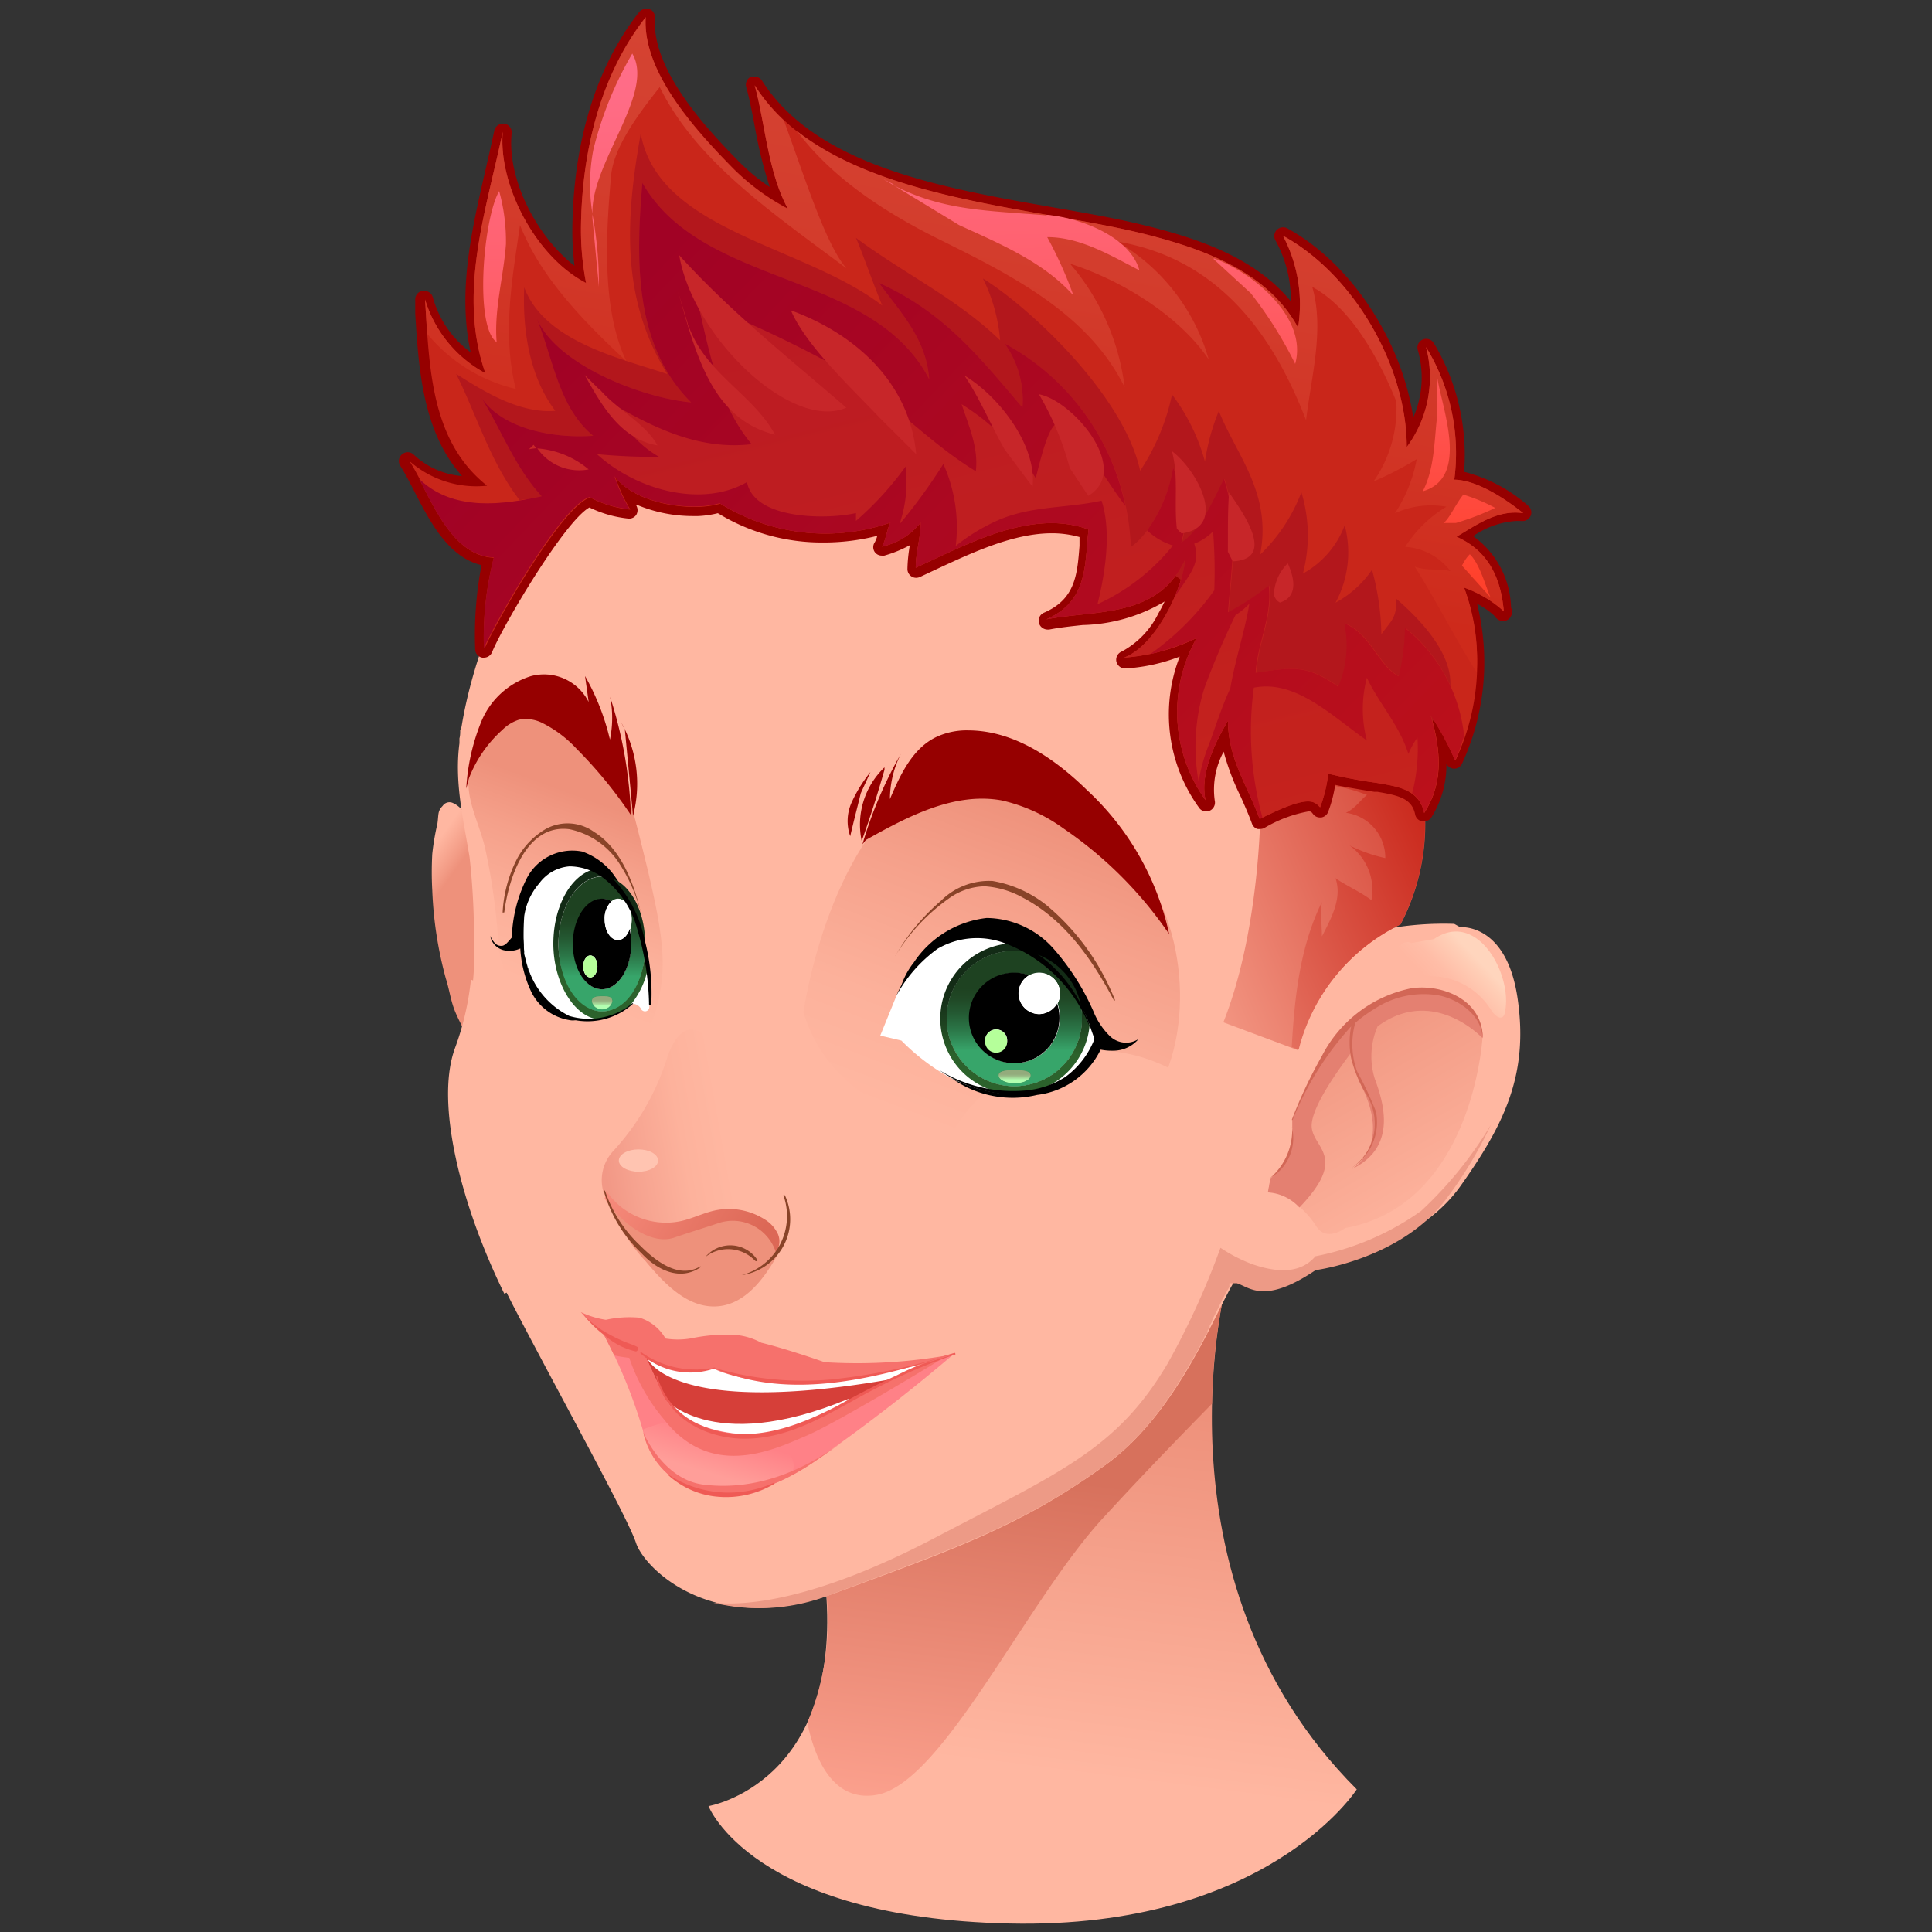 <svg xmlns="http://www.w3.org/2000/svg" xmlns:xlink="http://www.w3.org/1999/xlink" viewBox="0 0 128 128"><rect x="0" y="0" width="128" height="128" fill="#333333" stroke="none"/><defs><style>.cls-1{fill:url(#Sfumatura_senza_nome_697);}.cls-2{fill:url(#Sfumatura_senza_nome_175);}.cls-3{fill:url(#Sfumatura_senza_nome_174);}.cls-4{fill:#ffb7a1;}.cls-5{fill:url(#Sfumatura_senza_nome_537);}.cls-6{fill:url(#Sfumatura_senza_nome_537-2);}.cls-7{fill:url(#Sfumatura_senza_nome_693);}.cls-8{fill:url(#Sfumatura_senza_nome_693-2);}.cls-9{fill:url(#Sfumatura_senza_nome_174-2);}.cls-10{fill:#e48071;}.cls-11{fill:#d26756;}.cls-12{fill:url(#Sfumatura_senza_nome_145);}.cls-13{fill:#ed9a86;}.cls-14{fill:url(#Sfumatura_senza_nome_344);}.cls-15{fill:url(#Sfumatura_senza_nome_138);}.cls-16{fill:#ee917b;}.cls-17{fill:#ffc4b1;}.cls-18{fill:#894328;}.cls-19{fill:#960000;}.cls-20{fill:#fff;}.cls-21{fill:url(#Sfumatura_senza_nome_187);}.cls-22{fill:url(#Sfumatura_senza_nome_187-2);}.cls-23{fill:url(#Sfumatura_senza_nome_187-3);}.cls-24{fill:url(#Sfumatura_senza_nome_187-4);}.cls-25{fill:url(#Sfumatura_senza_nome_186);}.cls-26{fill:url(#Sfumatura_senza_nome_187-5);}.cls-27{fill:url(#Sfumatura_senza_nome_186-2);}.cls-28{fill:url(#Sfumatura_senza_nome_185);}.cls-29{fill:#b5ff9a;}.cls-30{fill:url(#Sfumatura_senza_nome_187-6);}.cls-31{fill:url(#Sfumatura_senza_nome_187-7);}.cls-32{fill:url(#Sfumatura_senza_nome_187-8);}.cls-33{fill:url(#Sfumatura_senza_nome_186-3);}.cls-34{fill:url(#Sfumatura_senza_nome_187-9);}.cls-35{fill:url(#Sfumatura_senza_nome_186-4);}.cls-36{fill:url(#Sfumatura_senza_nome_185-2);}.cls-37{fill:#d63f39;}.cls-38{fill:#ff8187;}.cls-39{fill:url(#Sfumatura_senza_nome_92);}.cls-40{fill:#f6716c;}.cls-41{fill:#ef5a55;}.cls-42{fill:url(#Sfumatura_senza_nome_993);}.cls-43{fill:url(#Sfumatura_senza_nome_993-2);}.cls-44{fill:#c9261a;}.cls-45{fill:#b3171c;}.cls-46{fill:url(#Sfumatura_senza_nome_992);}.cls-47{fill:url(#Sfumatura_senza_nome_1012);}.cls-48{fill:url(#Sfumatura_senza_nome_990);}.cls-49{fill:url(#Sfumatura_senza_nome_184);}.cls-50{fill:#c72629;}</style><linearGradient id="Sfumatura_senza_nome_697" x1="71.75" y1="92.83" x2="68.64" y2="117.32" gradientUnits="userSpaceOnUse"><stop offset="0" stop-color="#ee917b"/><stop offset="1" stop-color="#ffb7a1"/></linearGradient><linearGradient id="Sfumatura_senza_nome_175" x1="67.6" y1="97.61" x2="64.45" y2="122.39" gradientUnits="userSpaceOnUse"><stop offset="0" stop-color="#d7715c"/><stop offset="1" stop-color="#ffa592"/></linearGradient><linearGradient id="Sfumatura_senza_nome_174" x1="28.64" y1="59.84" x2="26.93" y2="58.62" gradientUnits="userSpaceOnUse"><stop offset="0.01" stop-color="#ee917b"/><stop offset="0.27" stop-color="#f39c86"/><stop offset="1" stop-color="#ffb7a1"/></linearGradient><linearGradient id="Sfumatura_senza_nome_537" x1="62.6" y1="75.09" x2="70.55" y2="54.16" gradientUnits="userSpaceOnUse"><stop offset="0" stop-color="#ffb7a1"/><stop offset="0.31" stop-color="#fcb19b"/><stop offset="0.72" stop-color="#f5a08a"/><stop offset="1" stop-color="#ee917b"/></linearGradient><linearGradient id="Sfumatura_senza_nome_537-2" x1="34.98" y1="65.15" x2="39.43" y2="53.07" xlink:href="#Sfumatura_senza_nome_537"/><radialGradient id="Sfumatura_senza_nome_693" cx="-30877.78" cy="1824.03" r="105.15" gradientTransform="translate(3273 -108.53) scale(0.1)" gradientUnits="userSpaceOnUse"><stop offset="0" stop-color="#f29886"/><stop offset="1" stop-color="#ffb7a1"/></radialGradient><radialGradient id="Sfumatura_senza_nome_693-2" cx="-51706.65" cy="-4729.74" r="105.16" gradientTransform="matrix(0.06, -0.01, 0.02, 0.1, 3399.4, -64.27)" xlink:href="#Sfumatura_senza_nome_693"/><linearGradient id="Sfumatura_senza_nome_174-2" x1="87.12" y1="66.6" x2="95.74" y2="81.53" xlink:href="#Sfumatura_senza_nome_174"/><linearGradient id="Sfumatura_senza_nome_145" x1="95.39" y1="65.74" x2="97.8" y2="63.44" gradientUnits="userSpaceOnUse"><stop offset="0" stop-color="#ffb7a1"/><stop offset="0.36" stop-color="#ffbda7"/><stop offset="0.84" stop-color="#ffceb6"/><stop offset="1" stop-color="#ffd5bd"/></linearGradient><linearGradient id="Sfumatura_senza_nome_344" x1="51.82" y1="75.31" x2="40.05" y2="77.41" gradientUnits="userSpaceOnUse"><stop offset="0.31" stop-color="#ffb7a1"/><stop offset="0.55" stop-color="#fdb29c"/><stop offset="0.85" stop-color="#f6a28f"/><stop offset="1" stop-color="#f29886"/></linearGradient><linearGradient id="Sfumatura_senza_nome_138" x1="40.87" y1="78.01" x2="49.57" y2="83.2" gradientUnits="userSpaceOnUse"><stop offset="0" stop-color="#f78a7b"/><stop offset="1" stop-color="#dc6856"/></linearGradient><linearGradient id="Sfumatura_senza_nome_187" x1="67.19" y1="69.87" x2="67.19" y2="65.29" gradientUnits="userSpaceOnUse"><stop offset="0" stop-color="#2c622c"/><stop offset="0.02" stop-color="#2b602b"/><stop offset="0.42" stop-color="#1e4320"/><stop offset="0.75" stop-color="#163119"/><stop offset="1" stop-color="#132b16"/></linearGradient><linearGradient id="Sfumatura_senza_nome_187-2" x1="69.98" y1="69.86" x2="69.98" y2="65.25" xlink:href="#Sfumatura_senza_nome_187"/><linearGradient id="Sfumatura_senza_nome_187-3" x1="67.2" y1="69.86" x2="67.2" y2="65.25" xlink:href="#Sfumatura_senza_nome_187"/><linearGradient id="Sfumatura_senza_nome_187-4" x1="67.21" y1="69.86" x2="67.21" y2="65.25" xlink:href="#Sfumatura_senza_nome_187"/><linearGradient id="Sfumatura_senza_nome_186" x1="67.21" y1="69.61" x2="67.21" y2="65.48" gradientUnits="userSpaceOnUse"><stop offset="0" stop-color="#37a56a"/><stop offset="0.04" stop-color="#369f66"/><stop offset="0.33" stop-color="#2b7748"/><stop offset="0.6" stop-color="#245a33"/><stop offset="0.83" stop-color="#204826"/><stop offset="1" stop-color="#1e4221"/></linearGradient><linearGradient id="Sfumatura_senza_nome_187-5" x1="67.22" y1="69.86" x2="67.22" y2="65.25" xlink:href="#Sfumatura_senza_nome_187"/><linearGradient id="Sfumatura_senza_nome_186-2" x1="67.22" y1="69.61" x2="67.22" y2="65.48" xlink:href="#Sfumatura_senza_nome_186"/><linearGradient id="Sfumatura_senza_nome_185" x1="67.22" y1="71.54" x2="67.22" y2="71.14" gradientUnits="userSpaceOnUse"><stop offset="0" stop-color="#b2ffb1"/><stop offset="0.26" stop-color="#a7e09d"/><stop offset="0.56" stop-color="#9cc38b"/><stop offset="0.81" stop-color="#95b180"/><stop offset="1" stop-color="#93ab7c"/></linearGradient><linearGradient id="Sfumatura_senza_nome_187-6" x1="41.43" y1="64.96" x2="41.43" y2="60.34" xlink:href="#Sfumatura_senza_nome_187"/><linearGradient id="Sfumatura_senza_nome_187-7" x1="39.79" y1="64.96" x2="39.79" y2="60.34" xlink:href="#Sfumatura_senza_nome_187"/><linearGradient id="Sfumatura_senza_nome_187-8" x1="39.87" y1="64.96" x2="39.87" y2="60.34" xlink:href="#Sfumatura_senza_nome_187"/><linearGradient id="Sfumatura_senza_nome_186-3" x1="39.87" y1="64.7" x2="39.87" y2="60.57" xlink:href="#Sfumatura_senza_nome_186"/><linearGradient id="Sfumatura_senza_nome_187-9" x1="39.89" y1="64.96" x2="39.89" y2="60.34" xlink:href="#Sfumatura_senza_nome_187"/><linearGradient id="Sfumatura_senza_nome_186-4" x1="39.89" y1="64.7" x2="39.89" y2="60.57" xlink:href="#Sfumatura_senza_nome_186"/><linearGradient id="Sfumatura_senza_nome_185-2" x1="39.89" y1="66.64" x2="39.89" y2="66.23" xlink:href="#Sfumatura_senza_nome_185"/><linearGradient id="Sfumatura_senza_nome_92" x1="82.17" y1="-117.96" x2="81.21" y2="-115.37" gradientTransform="matrix(1, -0.06, 0.06, 1, -27.32, 217.85)" gradientUnits="userSpaceOnUse"><stop offset="0" stop-color="#ff8187"/><stop offset="1" stop-color="#ff9e99"/></linearGradient><linearGradient id="Sfumatura_senza_nome_993" x1="101.29" y1="52.29" x2="71.36" y2="64.63" gradientUnits="userSpaceOnUse"><stop offset="0" stop-color="#c9261a"/><stop offset="1" stop-color="#ffb7a1"/></linearGradient><linearGradient id="Sfumatura_senza_nome_993-2" x1="95.74" y1="55.35" x2="68.29" y2="68" xlink:href="#Sfumatura_senza_nome_993"/><linearGradient id="Sfumatura_senza_nome_992" x1="68.22" y1="4.46" x2="62.97" y2="36.24" gradientUnits="userSpaceOnUse"><stop offset="0" stop-color="#d54433"/><stop offset="0.43" stop-color="#d33c2c"/><stop offset="1" stop-color="#ce2a1b"/></linearGradient><linearGradient id="Sfumatura_senza_nome_1012" x1="64.97" y1="-1.16" x2="65.79" y2="38.95" gradientUnits="userSpaceOnUse"><stop offset="0" stop-color="#ff708e"/><stop offset="0.17" stop-color="#ff6c86"/><stop offset="0.43" stop-color="#ff6271"/><stop offset="0.74" stop-color="#ff524f"/><stop offset="1" stop-color="#ff412c"/></linearGradient><linearGradient id="Sfumatura_senza_nome_990" x1="71.14" y1="75.06" x2="53.56" y2="4.73" gradientUnits="userSpaceOnUse"><stop offset="0" stop-color="#c9261a"/><stop offset="1" stop-color="#b81825"/></linearGradient><linearGradient id="Sfumatura_senza_nome_184" x1="100.73" y1="78.56" x2="39.65" y2="20.36" gradientUnits="userSpaceOnUse"><stop offset="0" stop-color="#c41517"/><stop offset="1" stop-color="#a10225"/></linearGradient></defs><g id="Head_21"><path class="cls-1" d="M46.94,119.66s8.88-1.48,7.77-14.44S81.37,84.48,81.37,84.48s-5.55,20,8.52,34.07c0,0-5.93,9.26-23,8.89S46.94,119.66,46.94,119.66Z"/><path class="cls-2" d="M58.05,118.92c4.44-.74,10-13,15.18-18.51,2.75-3,5.29-5.59,7.07-7.41a38.17,38.17,0,0,1,1.07-8.52S53.6,92.26,54.71,105.22a17.31,17.31,0,0,1-1.22,8.91C53.92,116.27,55.07,119.42,58.05,118.92Z"/><path class="cls-3" d="M31.17,69.29c-.25-.78-.68-1.47-1-2.23s-.39-1.49-.63-2.22A25.82,25.82,0,0,1,28.64,59a21.86,21.86,0,0,1,0-2.43,16.37,16.37,0,0,1,.34-2c.09-.63,0-.82.35-1.18a.54.54,0,0,1,.73-.16c1.14.51,2.14,3.29,2.44,4.86a45.39,45.39,0,0,1,.38,5.37c.1,1.68.14,3.32.13,5Z"/><path class="cls-4" d="M100.54,66.12c-.74-5-3.8-4.69-3.8-4.69l-.39-.22a20.81,20.81,0,0,0-4.47.33A31.56,31.56,0,0,0,93.71,48.9c-.54-11.24-5-21.85-15.13-27.14-8.64-4.52-31.1-6.49-41,9.57-4.44,7.19-6.34,12.77-7,16.81l-.09.24c0,.18,0,.36-.05.54l0,.32c-.34,2.57.25,5,.67,7.55a48.42,48.42,0,0,1,.29,6,16.29,16.29,0,0,1-1.11,6.58c-1.39,3.79.56,11.1,3.8,17.31s7.5,13.88,8.05,15.55,5.09,6.29,13.15,3.33S67.76,101.05,73.32,97s8-12.5,9-12.68,1.66,1.85,5.64-.83c0,0,5.84-.74,8.8-4.91S101.28,71.12,100.54,66.12Z"/><path class="cls-5" d="M53.23,67.08S54.71,56.16,61,51.9s14.62,3.52,16.47,9.44-.18,12-3,13S56.38,77.26,53.23,67.08Z"/><path class="cls-6" d="M33.05,63a41.91,41.91,0,0,0-.92-6.85c-.74-3-2.6-4.81,1.29-9.26,0,0,6.48-1.11,8.52,6.85s2.41,10,1.48,13.33S38.24,71,36.75,69.49A12.32,12.32,0,0,1,33.05,63Z"/><path class="cls-7" d="M72.52,69.64a10.9,10.9,0,1,0,7.27,19c1.26-2.39,2-4.26,2.51-4.35a.79.79,0,0,1,.43,0,10.89,10.89,0,0,0-10.21-14.7Z"/><path class="cls-8" d="M37.2,74c-.84-4.44-3.25-7.94-6-9.1a18.64,18.64,0,0,1-1.06,4.55c-1.31,3.58.35,10.3,3.27,16.26C36.57,84.33,38.23,79.38,37.2,74Z"/><path class="cls-9" d="M95,65.65a7.24,7.24,0,0,0-6,2.63,21.76,21.76,0,0,0-3.38,5.91l0,.52a3.5,3.5,0,0,1-1.45,3.36L84,79c1-.14,2.5,1.11,3.19,2.22s1.94.14,1.94.14c8.47-1.53,9.09-12.63,9.09-12.63C98.27,67.11,96.62,65.85,95,65.65Z"/><path class="cls-10" d="M95,65.65a7.24,7.24,0,0,0-6,2.63,21.76,21.76,0,0,0-3.38,5.91l0,.52a3.5,3.5,0,0,1-1.45,3.36L84,79a3.08,3.08,0,0,1,2.09,1c3.18-3.32,1-3.88.82-5.26s2.26-4.5,2.6-5a8.9,8.9,0,0,0,.74,2.31c1.94,4-.7,5.41-.7,5.41,2.92-1.39,2.22-4.16,1.53-6A5,5,0,0,1,91.27,68c3.67-2.71,6.91.74,6.91.74h.06C98.27,67.11,96.62,65.85,95,65.65Z"/><path class="cls-11" d="M93.53,65.47a8.56,8.56,0,0,0-5.94,4.47,31.14,31.14,0,0,0-2,4.24s0,.06.06,0A20.25,20.25,0,0,1,89.52,68a5.4,5.4,0,0,0,0,2.12,8.64,8.64,0,0,0,1.06,2.48A3.71,3.71,0,0,1,91,75.24a3.48,3.48,0,0,1-1.48,2.15s0,0,0,0a3.56,3.56,0,0,0,1.64-3.75A22.41,22.41,0,0,0,89.92,71a5.25,5.25,0,0,1-.13-3.23,8.7,8.7,0,0,1,1.29-.94,5.92,5.92,0,0,1,4.31-.87c1.35.31,2.8,1.34,2.83,2.84a0,0,0,0,0,0,0C98.28,66.3,95.64,65.18,93.53,65.47Zm-7.92,9.24a4.22,4.22,0,0,1-1.46,3.34s0,.07,0,0a3.06,3.06,0,0,0,1.44-3.39Z"/><path class="cls-12" d="M93.52,62.48c-.51-.26-1.14.34-1.06.91a1.55,1.55,0,0,0,1.18,1.13,13.76,13.76,0,0,0,1.71.19,4.77,4.77,0,0,1,3.45,2.22c.18.29.55.65.79.41a.5.5,0,0,0,.11-.26c.55-2.42-1.79-6.86-4.7-4.86Z"/><path class="cls-13" d="M94.15,80.23a18,18,0,0,1-7,3c-1.08,1.28-2.8,1-4.17.53a10.16,10.16,0,0,1-2.12-1.09,51.58,51.58,0,0,1-3.52,7.7C74,96,70.3,97.5,61.93,101.89c-8.21,4.31-12.8,4.5-14.69,4.29a12.94,12.94,0,0,0,7.94-.59c8-3,12.58-4.54,18.14-8.61,3-2.17,5-5.59,6.47-8.33h0l0-.07A2.44,2.44,0,0,0,80,88.3l0-.09c0-.09.1-.18.14-.27a.36.36,0,0,0,0-.09l.15-.28,0-.06.15-.31h0l.34-.67a.37.37,0,0,1,.05-.11l.09-.18c0-.09.09-.18.14-.27h0l.08-.15v0a1.09,1.09,0,0,1,.08-.15h0l.16-.29h0a.54.54,0,0,0,.07-.13l0,0a.41.41,0,0,0,0-.09l0,0,0-.08,0,0,0-.06,0,0,0,0,0,0,0,0,0,0,0,0,0,0,0,0,0,0,0,0,0,0,0,0,0,0,0,0h0l0,0h.29l.21,0c.85.27,1.82,1.42,5.21-.87,0,0,5.84-.74,8.8-4.91a27.1,27.1,0,0,0,2.82-4.73A26.05,26.05,0,0,1,94.15,80.23Z"/><path class="cls-14" d="M40,79.05a2.83,2.83,0,0,1,.61-2.77,16.29,16.29,0,0,0,3.58-6.17c1.17-3.52,3.21-1.42,3.58.49a23.34,23.34,0,0,0,4.07,8.45,4.11,4.11,0,0,1-.8,4.57l-7,.43-3.46-3.82-.31-.62C40,79,40,79.05,40,79.05Z"/><path class="cls-15" d="M51.55,81.78a2.24,2.24,0,0,0-.9-1,4.43,4.43,0,0,0-3.35-.57c-.73.17-1.41.51-2.14.68a4.77,4.77,0,0,1-5-2s0,.27-.1.51l.41.61a3.9,3.9,0,0,0,1.63,1.71l.24.21-.06-.12a7,7,0,0,0,2,.7c1.57.29,3.19.24,4.73.65.8.21,1.8.49,2.34-.13A1.23,1.23,0,0,0,51.55,81.78Z"/><path class="cls-16" d="M40.52,80c.86,1.11,2.63,2.49,4.13,2,.93-.32,2.13-.69,3.06-1a3,3,0,0,1,3.76,2.21c-.87,1.54-2.09,3.15-3.85,3.33-2,.2-3.59-1.47-4.86-3a10.45,10.45,0,0,1-2.23-3.59Z"/><path class="cls-17" d="M43.6,76.89c0,.41-.58.74-1.29.74S41,77.3,41,76.89s.58-.74,1.3-.74S43.6,76.48,43.6,76.89Z"/><path class="cls-18" d="M46.4,83.9c-1.45.87-3-.39-4-1.39a8.81,8.81,0,0,1-2.32-3.63,0,0,0,0,0-.08,0,9,9,0,0,0,2.51,4.16c1,1.09,2.57,1.88,3.94.89A0,0,0,1,0,46.4,83.9Zm3.77-.44a2.15,2.15,0,0,0-3.43-.19s0,.07,0,0a2.46,2.46,0,0,1,3.27.24C50.11,83.61,50.22,83.54,50.17,83.46ZM52,79.19s-.12,0-.1,0a4.05,4.05,0,0,1-2.76,5.29s0,0,0,0A3.74,3.74,0,0,0,52,79.19Z"/><path class="cls-19" d="M72,52.33c-2.15-2.1-4.84-3.93-7.84-3.94a4.75,4.75,0,0,0-2.11.43c-1.59.75-2.4,2.5-3.09,4.12a6.68,6.68,0,0,1,.73-3,27.6,27.6,0,0,0-2.55,6l.23-.29c2.79-1.57,5.88-3.19,9-2.62a11.24,11.24,0,0,1,4.09,1.86,26.6,26.6,0,0,1,7,7A18.24,18.24,0,0,0,72,52.33ZM58.6,50.84a5.24,5.24,0,0,0-1.51,4.88Q57.92,53.4,58.6,51Zm-.93.31a9.32,9.32,0,0,0-1.24,2,3,3,0,0,0-.1,2.25c.23-1,.47-1.9.7-2.85Z"/><path class="cls-19" d="M40.41,49a15.77,15.77,0,0,0-1.65-4.21L39,46.51a3.31,3.31,0,0,0-3.84-1.71,5.25,5.25,0,0,0-3.27,3,13.75,13.75,0,0,0-1,4.45l.18-.69a8.32,8.32,0,0,1,2.22-3.21,2.73,2.73,0,0,1,1.1-.67,2.43,2.43,0,0,1,1.6.25,7.93,7.93,0,0,1,2.22,1.69A29.31,29.31,0,0,1,41.8,54a28.56,28.56,0,0,0-1.38-7.83A7.1,7.1,0,0,1,40.41,49Zm.78-1.07.21.42.54,5.7A8.35,8.35,0,0,0,41.19,47.92Z"/><path d="M73.55,68.66A4.72,4.72,0,0,1,72.44,67a16,16,0,0,0-2.67-4.18,6,6,0,0,0-4.4-2,6.69,6.69,0,0,0-4.83,2.95,4.92,4.92,0,0,0-1,2.24l7.4,1.9,4.68,1.27-9.29,1.66a6.94,6.94,0,0,0,6.38,1.7,5.4,5.4,0,0,0,4.21-3,3.88,3.88,0,0,0,.83.07,2.19,2.19,0,0,0,1.68-.77A1.54,1.54,0,0,1,73.55,68.66Z"/><path class="cls-20" d="M72.28,68.18A9.5,9.5,0,0,0,68.11,63a6.08,6.08,0,0,0-5.29-.67A7.73,7.73,0,0,0,59.38,66l-1.06,2.61,1.4.33a14.31,14.31,0,0,0,2.46,2c3.29,2.16,8.77,2.53,10.37-2Z"/><path class="cls-18" d="M59.31,63.34a12.79,12.79,0,0,1,3.55-3.81,4.18,4.18,0,0,1,2.38-.81,6,6,0,0,1,2.56.77c2.77,1.47,4.58,4.11,6,6.79,0,0,.11,0,.08,0A15.66,15.66,0,0,0,69.37,60a7.88,7.88,0,0,0-3.6-1.63,4.5,4.5,0,0,0-3.45,1.33,13.86,13.86,0,0,0-3,3.63Z"/><path class="cls-21" d="M66.33,72.37a5.14,5.14,0,0,0,.88.08,4.57,4.57,0,0,0,.83-.07A7.53,7.53,0,0,1,66.33,72.37Z"/><path class="cls-22" d="M68.35,63.12a9.66,9.66,0,0,1,3.26,3.49A4.51,4.51,0,0,0,68.35,63.12Z"/><path class="cls-23" d="M72.19,67.92a10.22,10.22,0,0,0-.58-1.31,4.76,4.76,0,0,1,.07.84A4.48,4.48,0,1,1,67.21,63a4.75,4.75,0,0,1,1.14.14L68.11,63a7.71,7.71,0,0,0-1-.51,5,5,0,0,0-.74,9.91,7.53,7.53,0,0,0,1.71,0A5,5,0,0,0,72.19,67.92Z"/><path class="cls-24" d="M68.35,63.12A4.75,4.75,0,0,0,67.21,63a4.48,4.48,0,1,0,4.47,4.47,4.76,4.76,0,0,0-.07-.84A9.66,9.66,0,0,0,68.35,63.12Zm-1.13,8.65c-.59,0-1.06-.24-1.06-.53s.47-.35,1.06-.35,1.06.06,1.06.35S67.8,71.77,67.22,71.77Zm3-4.32a3,3,0,1,1-3-3,2.93,2.93,0,0,1,1,.17,1.35,1.35,0,0,1,.66-.17,1.38,1.38,0,0,1,1.37,1.37,1.35,1.35,0,0,1-.17.66A2.93,2.93,0,0,1,70.22,67.45Z"/><path class="cls-25" d="M68.35,63.12A4.75,4.75,0,0,0,67.21,63a4.48,4.48,0,1,0,4.47,4.47,4.76,4.76,0,0,0-.07-.84A9.66,9.66,0,0,0,68.35,63.12Zm-1.13,8.65c-.59,0-1.06-.24-1.06-.53s.47-.35,1.06-.35,1.06.06,1.06.35S67.8,71.77,67.22,71.77Zm3-4.32a3,3,0,1,1-3-3,2.93,2.93,0,0,1,1,.17,1.35,1.35,0,0,1,.66-.17,1.38,1.38,0,0,1,1.37,1.37,1.35,1.35,0,0,1-.17.66A2.93,2.93,0,0,1,70.22,67.45Z"/><path class="cls-26" d="M67.22,70.89c-.59,0-1.06.06-1.06.35s.47.53,1.06.53,1.06-.24,1.06-.53S67.8,70.89,67.22,70.89Z"/><path class="cls-27" d="M67.22,70.89c-.59,0-1.06.06-1.06.35s.47.53,1.06.53,1.06-.24,1.06-.53S67.8,70.89,67.22,70.89Z"/><path class="cls-28" d="M67.22,70.89c-.59,0-1.06.06-1.06.35s.47.53,1.06.53,1.06-.24,1.06-.53S67.8,70.89,67.22,70.89Z"/><path d="M68.85,67.19a1.38,1.38,0,0,1-.66-2.58,2.93,2.93,0,0,0-1-.17,3,3,0,1,0,3,3,2.93,2.93,0,0,0-.17-1A1.36,1.36,0,0,1,68.85,67.19ZM66,69.66a.73.73,0,0,1-.73-.73.73.73,0,1,1,.73.73Z"/><path class="cls-20" d="M68.85,64.44a1.35,1.35,0,0,0-.66.17,3,3,0,0,1,1.86,1.86,1.35,1.35,0,0,0,.17-.66A1.38,1.38,0,0,0,68.85,64.44Z"/><path class="cls-20" d="M68.19,64.61a1.37,1.37,0,1,0,1.86,1.86A3,3,0,0,0,68.19,64.61Z"/><path class="cls-29" d="M66,68.21a.72.72,0,0,0-.73.72.73.73,0,1,0,1.45,0A.72.72,0,0,0,66,68.21Z"/><path d="M66.43,62.44a9.7,9.7,0,0,1,5.82,5.75,0,0,0,1,0,0,0,9,9,0,0,0-4-5.3c-2-1.24-4.66-1.61-6.62,0A8.71,8.71,0,0,0,59.37,66h0a9.3,9.3,0,0,1,2.76-3.15A5.19,5.19,0,0,1,66.43,62.44Zm6.08,6.4a5.64,5.64,0,0,1-1.93,2.51,5.82,5.82,0,0,1-2.68.9,9.32,9.32,0,0,1-5.71-1.38s0,0,0,0a9,9,0,0,0,6,1.62,5.17,5.17,0,0,0,4.46-3.63C72.63,68.82,72.53,68.78,72.51,68.84Z"/><path d="M42.25,60.85a13.57,13.57,0,0,0-1.67-3,4.49,4.49,0,0,0-2-1.43,3.4,3.4,0,0,0-3.67,1.75,9.31,9.31,0,0,0-1,3.94c-.1.12-.2.24-.31.35a.74.74,0,0,1-.27.19.56.56,0,0,1-.53-.15,1.8,1.8,0,0,1-.32-.49,1.19,1.19,0,0,0,.88.94,1.7,1.7,0,0,0,1.11-.11,7.7,7.7,0,0,0,.7,2.81,3.41,3.41,0,0,0,2.54,1.93,1.13,1.13,0,0,0,1.18-.48,1.45,1.45,0,0,0-.07-1L37.54,62.3l.68.13a3,3,0,0,0,2.9-.83C41.54,61.05,42.42,61.52,42.25,60.85Z"/><path class="cls-20" d="M34.9,63.87a5.29,5.29,0,0,0,2.57,3.43,4.5,4.5,0,0,0,4.34-.72.27.27,0,0,1,.24-.06.64.64,0,0,1,.42.32.2.2,0,0,0,.08.1h0a.29.29,0,0,0,.47-.21v-.25a15.08,15.08,0,0,0-.68-4.9,6.1,6.1,0,0,0-3.27-4.07,3.09,3.09,0,0,0-1.87-.21,3.67,3.67,0,0,0-2.27,2.19c-.54,1.16-.24,2.44-.2,3.71Z"/><path class="cls-18" d="M33.41,60.45c.27-2.22,1.44-5.89,4.32-5.51A5.21,5.21,0,0,1,41,57.16a11.06,11.06,0,0,1,1.51,3.53s0,0,0,0c-.45-2-1.3-4.43-3.15-5.57a3,3,0,0,0-3.16-.22,5,5,0,0,0-2,2.11,8.78,8.78,0,0,0-.9,3.45Z"/><path class="cls-30" d="M40.09,58.09a6.62,6.62,0,0,1,2.26,3.49c.15.55.28,1.06.39,1.56,0-.2,0-.39,0-.59C42.76,60.18,41.58,58.25,40.09,58.09Z"/><path class="cls-31" d="M42.74,63.14C42.55,65.33,41.35,67,39.88,67S37,65,37,62.55s1.29-4.48,2.87-4.48l.21,0a4.58,4.58,0,0,0-.76-.47c-1.51.41-2.66,2.46-2.66,4.93s1.29,4.76,2.93,5a5.21,5.21,0,0,0,2.14-.9,5.38,5.38,0,0,0,1.18-2.43C42.87,63.85,42.81,63.49,42.74,63.14Z"/><path class="cls-32" d="M40.09,58.09l-.21,0c-1.58,0-2.87,2-2.87,4.48S38.3,67,39.88,67s2.67-1.69,2.86-3.88c-.11-.5-.24-1-.39-1.56A6.62,6.62,0,0,0,40.09,58.09Zm-.2,8.77a.61.61,0,0,1-.68-.53c0-.29.3-.34.68-.34s.68.05.68.34A.61.61,0,0,1,39.89,66.86Zm1.93-4.31c0,1.66-.87,3-1.94,3S38,64.21,38,62.55s.87-3,1.93-3a1.3,1.3,0,0,1,.64.17.63.63,0,0,1,.42-.17c.48,0,.88.61.88,1.37a2,2,0,0,1-.11.66A4.32,4.32,0,0,1,41.82,62.55Z"/><path class="cls-33" d="M40.09,58.09l-.21,0c-1.58,0-2.87,2-2.87,4.48S38.3,67,39.88,67s2.67-1.69,2.86-3.88c-.11-.5-.24-1-.39-1.56A6.62,6.62,0,0,0,40.09,58.09Zm-.2,8.77a.61.61,0,0,1-.68-.53c0-.29.3-.34.68-.34s.68.05.68.34A.61.61,0,0,1,39.89,66.86Zm1.93-4.31c0,1.66-.87,3-1.94,3S38,64.21,38,62.55s.87-3,1.93-3a1.3,1.3,0,0,1,.64.17.63.63,0,0,1,.42-.17c.48,0,.88.61.88,1.37a2,2,0,0,1-.11.66A4.32,4.32,0,0,1,41.82,62.55Z"/><path class="cls-34" d="M39.89,66c-.38,0-.68.05-.68.34a.7.7,0,0,0,1.36,0C40.57,66,40.27,66,39.89,66Z"/><path class="cls-35" d="M39.89,66c-.38,0-.68.05-.68.34a.7.7,0,0,0,1.36,0C40.57,66,40.27,66,39.89,66Z"/><path class="cls-36" d="M39.89,66c-.38,0-.68.05-.68.34a.7.7,0,0,0,1.36,0C40.57,66,40.27,66,39.89,66Z"/><path d="M40.94,62.28c-.49,0-.88-.61-.88-1.37a1.56,1.56,0,0,1,.46-1.2,1.3,1.3,0,0,0-.64-.17c-1.06,0-1.93,1.35-1.93,3s.87,3,1.93,3,1.94-1.35,1.94-3a4.32,4.32,0,0,0-.11-1C41.56,62,41.27,62.28,40.94,62.28Zm-1.83,2.48c-.26,0-.47-.33-.47-.73s.21-.73.47-.73.47.33.47.73S39.37,64.76,39.11,64.76Z"/><path class="cls-20" d="M40.94,59.54a.63.63,0,0,0-.42.17,2.72,2.72,0,0,1,1.19,1.86,2,2,0,0,0,.11-.66C41.82,60.15,41.42,59.54,40.94,59.54Z"/><path class="cls-20" d="M40.52,59.71a1.56,1.56,0,0,0-.46,1.2c0,.76.39,1.37.88,1.37.33,0,.62-.29.77-.71A2.72,2.72,0,0,0,40.52,59.71Z"/><path class="cls-29" d="M39.11,63.3c-.26,0-.47.33-.47.73s.21.73.47.73.47-.33.47-.73S39.37,63.3,39.11,63.3Z"/><path d="M42.71,62.27a8.4,8.4,0,0,0-1.55-3.41A4.71,4.71,0,0,0,38.08,57a3.08,3.08,0,0,0-2.89,1.64,4,4,0,0,0-.64,1.9,19.12,19.12,0,0,0,.18,2.62h0a18.36,18.36,0,0,1,0-2.46,4.25,4.25,0,0,1,1-2.18,2.73,2.73,0,0,1,2-1.12,3.73,3.73,0,0,1,2.2.74,6.34,6.34,0,0,1,2.32,3.53A18.41,18.41,0,0,1,43,66.48a.08.08,0,1,0,.15,0A13.89,13.89,0,0,0,42.71,62.27Zm-.83,4.21a4.55,4.55,0,0,1-4.16.83,5.36,5.36,0,0,1-2.81-3.44s0,0,0,0a5,5,0,0,0,2.78,3.62,4.49,4.49,0,0,0,4.26-1S41.91,66.45,41.88,66.48Z"/><path class="cls-37" d="M42.2,89.43a7,7,0,0,0,5.25,5.79c4.71,1.11,12.15-3.15,13.73-4.7l-1.94.11L47.61,90Z"/><path class="cls-20" d="M42.89,90s1.53,4,16.48,1.32l1.9-.85-2-.05s-8.52.1-8.81,0-5.51-.73-5.8-1a18.9,18.9,0,0,0-3.1-.55l.58,2Z"/><path class="cls-20" d="M43.86,92.51s3.11,4,12.35.17l-.28,1.56-7.25,3-4.15-2.77Z"/><path class="cls-38" d="M40,88.42a33.63,33.63,0,0,1,2.6,6.36,5.2,5.2,0,0,0,4.32,4.13s2.64.83,6.84-1.94a119.07,119.07,0,0,0,9.49-7.31l-2.81,1.06s-7.29,3.84-8.75,4.17-6.37.46-7.75-2.47L42.36,89l-1.16-.83Z"/><path class="cls-39" d="M50.52,95a9.51,9.51,0,0,1-4.9-.91,7.91,7.91,0,0,0-3,.61v0a5.2,5.2,0,0,0,4.32,4.13s2.07.65,5.46-1.13a1,1,0,0,0,.17-.44C52.71,96.51,51.89,95.66,50.52,95Z"/><path class="cls-40" d="M46.62,98.36c-2.5-.3-3.8-3-4-3.45a5.19,5.19,0,0,0,4.3,4s2.64.83,6.84-1.94c.65-.43,1.32-.9,2-1.39l-.22.15C52.34,98,49.33,98.69,46.62,98.36Zm13.83-7.64s-7.29,3.84-8.75,4.17-6.37.46-7.75-2.47L42.36,89l-1.16-.83L40,88.42s.29.55.69,1.38a8.52,8.52,0,0,0,1,.16A12.52,12.52,0,0,0,44,94.05c3.12,4,7.26,2,9.43,1.07S62.45,90,62.45,90l.53-.27Z"/><path class="cls-41" d="M43.47,91.15c.49,2.41,2.73,4,5.5,4.16,3.53.16,6.39-2,9.29-3.44a35.3,35.3,0,0,1,5-2.12c.09,0,0-.13,0-.12a21.1,21.1,0,0,0-3.87,1.5c-1.32.61-2.6,1.28-3.89,2-2.76,1.44-6.11,2.68-9.16,1.25a4.92,4.92,0,0,1-2.79-3.19s0,0,0,0Z"/><path class="cls-41" d="M44.23,97.69a5.57,5.57,0,0,0,3.43,1.48,6.23,6.23,0,0,0,3.65-.87s0-.08-.05-.06a7.25,7.25,0,0,1-7-.56s0,0,0,0Z"/><path class="cls-40" d="M54.63,90.25s-2.46-.87-4.19-1.29a4.41,4.41,0,0,0-1.73-.52,11.33,11.33,0,0,0-2.72.19,5.08,5.08,0,0,1-1.9.05,3,3,0,0,0-1.72-1.38,7.33,7.33,0,0,0-2.23.14,5.84,5.84,0,0,1-1.66-.51,8.42,8.42,0,0,0,3.62,2.39s1.28,2,5.13,1.32c0,0,3.61,2.23,13.8-.24l2.28-.7A34.81,34.81,0,0,1,54.63,90.25Z"/><path class="cls-41" d="M42.21,89.23c-.32-.17-.7-.26-1-.41a8.79,8.79,0,0,1-.87-.43A6.17,6.17,0,0,1,38.58,87s0,0,0,0a7.6,7.6,0,0,0,1.56,1.54,4.64,4.64,0,0,0,2,1C42.28,89.48,42.35,89.3,42.21,89.23Zm21,.43A38.8,38.8,0,0,1,55,91.4a20.93,20.93,0,0,1-7.61-.75s0-.05-.06-.05a6.17,6.17,0,0,1-4.83-1s-.11,0-.07.06a4.91,4.91,0,0,0,4.92,1l0,0c5,2.19,10.92.64,15.87-1C63.29,89.71,63.26,89.64,63.21,89.66Z"/><path class="cls-42" d="M83.51,53.54s0,8-2.46,14.19L86,69.58a12.71,12.71,0,0,1,6.79-8.33,14.3,14.3,0,0,0,1.54-8.33c-.62-4.63-1.85-5.86-2.78-5.86s-4.93.31-4.93.31Z"/><path class="cls-43" d="M92.77,61.25a14.3,14.3,0,0,0,1.54-8.33,14,14,0,0,0-1.2-4.53c-2.88-.59-5.92.18-5.54,3.56a11.41,11.41,0,0,1,3,.72c-.43.31-.73.86-1.4,1.18a3,3,0,0,1,2.61,3,9.88,9.88,0,0,1-2.37-.84,3.64,3.64,0,0,1,1.45,3.63c-.63-.5-1.88-1.08-2.38-1.46.45,1.31-.26,2.63-.9,3.86,0-.71-.11-1.53,0-2.28-1.47,3-1.81,6.34-2,9.61l.46.17A12.71,12.71,0,0,1,92.77,61.25Z"/><path class="cls-19" d="M101.28,33.54A10.22,10.22,0,0,0,97,31.26a14.44,14.44,0,0,0-2-8.52.59.59,0,0,0-.51-.29.52.52,0,0,0-.24.05.58.58,0,0,0-.31.72,6.54,6.54,0,0,1-.31,4.44c-.75-5.06-4.1-10.21-8.34-12.53a.58.58,0,0,0-.28-.07.6.6,0,0,0-.43.18.59.59,0,0,0-.06.72,8.16,8.16,0,0,1,1,4c-2.35-2.87-6.1-4.15-9.57-5-1.85-.47-4-.84-6.17-1.22C62.43,12.45,54.09,11,50.49,5.35A.57.57,0,0,0,50,5.08a.52.52,0,0,0-.24,0,.58.58,0,0,0-.32.69c.23.83.4,1.73.58,2.69A28.46,28.46,0,0,0,51,12.39a12.6,12.6,0,0,1-2-1.64c-1.9-1.94-5.85-6-5.61-9.57A.58.58,0,0,0,43,.59a.78.78,0,0,0-.21,0,.56.56,0,0,0-.46.23c-3.6,4.59-4.38,10.37-4.41,14.41a18.67,18.67,0,0,0,.14,2.38c-2.57-2-4.47-5.81-4.16-8.78a.59.59,0,0,0-.49-.64h-.09a.59.59,0,0,0-.57.46c-.18.84-.38,1.71-.57,2.54-.92,4-1.88,8.09-1,12.15a6.72,6.72,0,0,1-2.5-3.63.58.58,0,0,0-.56-.44H28a.57.57,0,0,0-.49.61c0,.3,0,.6,0,.9.23,3.69.49,7.82,3.1,10.76a5.26,5.26,0,0,1-3.19-1.41.6.6,0,0,0-.41-.17.59.59,0,0,0-.37.14.57.57,0,0,0-.12.76c.31.49.62,1.09.95,1.73,1,1.95,2.24,4.34,4.43,4.85A24.67,24.67,0,0,0,31.48,43a.57.57,0,0,0,.47.57h.11a.58.58,0,0,0,.54-.36c.73-1.79,4.81-8.68,6.45-9.59a7.63,7.63,0,0,0,2.62.74h0a.57.57,0,0,0,.49-.26.61.61,0,0,0,0-.6l0-.07a9.6,9.6,0,0,0,3.79.76h.3A6.59,6.59,0,0,0,47.56,34a13.18,13.18,0,0,0,7,1.94,14.34,14.34,0,0,0,3.56-.44,1.68,1.68,0,0,1-.16.42.57.57,0,0,0,0,.66.56.56,0,0,0,.46.23.5.5,0,0,0,.17,0,8.22,8.22,0,0,0,1.69-.69,10.07,10.07,0,0,0-.16,1.58.58.58,0,0,0,.27.49.56.56,0,0,0,.31.09.64.64,0,0,0,.24-.05l1.15-.54c2.37-1.1,5.06-2.36,7.6-2.36a6.74,6.74,0,0,1,1.83.25c0,.2,0,.39,0,.59-.15,1.89-.27,3.52-2.35,4.42a.58.58,0,0,0-.33.71.6.6,0,0,0,.56.41h.11c.71-.14,1.48-.22,2.22-.3a11.12,11.12,0,0,0,5.43-1.56c-.13.27-.26.53-.41.78a5.74,5.74,0,0,1-2.42,2.53.59.59,0,0,0-.37.66.6.6,0,0,0,.57.47h0a12,12,0,0,0,3.63-.79,10.55,10.55,0,0,0,1.27,10,.56.56,0,0,0,.48.26.69.69,0,0,0,.24-.05.59.59,0,0,0,.33-.67,5.27,5.27,0,0,1,.59-3.24,16.28,16.28,0,0,0,1.14,3c.25.57.52,1.17.74,1.78a.6.6,0,0,0,.34.34.78.78,0,0,0,.21,0,.58.58,0,0,0,.26-.06,8.76,8.76,0,0,1,2.92-1.1c.17,0,.18,0,.32.18a.56.56,0,0,0,.45.22h.09a.59.59,0,0,0,.45-.36A8.6,8.6,0,0,0,88.46,52c.53.12,1.1.21,1.73.32l.86.14.21,0c1.41.24,2.29.44,2.5,1.51a.58.58,0,0,0,.47.45h.11a.58.58,0,0,0,.49-.26,6.56,6.56,0,0,0,1-3.55.61.61,0,0,0,.51.32h0a.59.59,0,0,0,.52-.33,16,16,0,0,0,1-10.6,5.28,5.28,0,0,1,1.14.79.58.58,0,0,0,.14.17.63.63,0,0,0,.44.19h0a.58.58,0,0,0,.53-.34.6.6,0,0,0,0-.55,6,6,0,0,0-2.51-4.74,5.62,5.62,0,0,1,2.76-1,3,3,0,0,1,.43,0h.09a.58.58,0,0,0,.53-.35A.57.57,0,0,0,101.28,33.54Z"/><path class="cls-44" d="M99.6,40.52l0,0s0,0,0,0S99.67,40.6,99.6,40.52ZM100.92,34c-1.1-.88-3-2.19-4.57-2.22A13.41,13.41,0,0,0,94.48,23a7.77,7.77,0,0,1-1.28,6.62c0-5.31-3.48-11.42-8.2-14a9.73,9.73,0,0,1,1,6.09c-2-3.7-6.28-5.23-10.19-6.21-8-2-21-2.25-25.81-9.86.7,2.54.87,5.73,2.2,8.18a15,15,0,0,1-3.65-2.69c-2.39-2.44-6-6.34-5.77-10-3.09,3.93-4.26,9.13-4.29,14.06a18.36,18.36,0,0,0,.34,3.55C35.45,17,33,12.2,33.31,8.73c-1.13,5.34-3,10.72-1.15,16a8.27,8.27,0,0,1-4-4.89c.29,4.42.34,9.36,4.11,12.34a6.71,6.71,0,0,1-5.14-1.63c1.41,2.19,2.61,6.28,5.64,6.41a21.16,21.16,0,0,0-.66,6c.56-1.35,5.08-9.45,7-10a7,7,0,0,0,2.65.8,10.64,10.64,0,0,1-1-2.18c1.13,1.51,3.74,2.07,5.57,2a6.44,6.44,0,0,0,1.4-.21A13.2,13.2,0,0,0,59,34.62c-.25.46-.29,1.14-.57,1.59A4.43,4.43,0,0,0,61,34.61c0,1-.33,2-.33,3,3.31-1.5,7.67-3.94,11.45-2.53-.26,2.27,0,4.73-2.79,5.95,3.41-.65,7.4-.06,9.21-4-.21,2.08-2,5.77-4.08,6.54a13.22,13.22,0,0,0,4.82-1.3c-.18.32-.33.64-.47.95a10,10,0,0,0,1.06,9.79c-.4-1.71.63-3.82,1.49-5.27,0,2.51,1.28,4.3,2.1,6.52,3.24-1.63,3.59-1.2,4-.77A9.25,9.25,0,0,0,88,51.26a31,31,0,0,0,3.16.6c1.39.24,2.87.41,3.2,2,1.33-2.07,1.07-4.22.44-6.47a19.87,19.87,0,0,1,1.62,3A15,15,0,0,0,97,38.93a7.77,7.77,0,0,1,2.63,1.57c-.19-2.18-1-4-3.13-4.94C97.78,34.81,99.21,33.74,100.92,34Z"/><path class="cls-45" d="M96.09,45.12C96,43,93.94,40.91,92.52,39.68c0,1.28-.31,1.39-1,2.34a17.08,17.08,0,0,0-.62-4.27,6.93,6.93,0,0,1-2.42,2.18,7,7,0,0,0,.61-5.13A6.07,6.07,0,0,1,86.32,38a9.87,9.87,0,0,0-.1-5.39,11.17,11.17,0,0,1-2.73,4.13c.79-4.07-1.57-6.57-2.74-9.51a14.39,14.39,0,0,0-.92,3.35,13.05,13.05,0,0,0-2.18-4.44,14.66,14.66,0,0,1-2.11,5.05c-1.11-5.06-7.38-10.86-10.42-12.74a11.26,11.26,0,0,1,1.14,4.1c-2.87-2.78-6.35-4.41-9.55-6.79.43,1,1.06,2.82,1.74,4.48-5.19-4-14.84-4.9-16-11.39-1,5.6-1.35,10.91,1.76,15.93-3.27-1.08-8.14-2.18-9.48-5.74-.12,2.81.34,5.91,2.06,8.18-2.32.19-4.66-1.23-6.57-2.45,1.37,2.75,2.25,5.83,4.21,8.37,1-.22.92.2,1,.64,2.63-3,9.77-3.86,13.49-4.37C52.31,29,62,29.9,61.57,25.13c4,4.57,8.83,8.43,12.41,10.11a6.57,6.57,0,0,0,.26,1.88c2.9-.28,5.25,2,6.52,4.43,1.4,2.74.3,3.93,3.36,5.14,1.74.69,4.32.57,6.19.83C93.36,48,96.22,48.88,96.09,45.12Z"/><path class="cls-46" d="M99.6,40.52l0,0s0,0,0,0S99.67,40.6,99.6,40.52ZM100.92,34c-1.1-.88-3-2.19-4.57-2.22A13.41,13.41,0,0,0,94.48,23a7.77,7.77,0,0,1-1.28,6.62c0-5.31-3.48-11.42-8.2-14a9.73,9.73,0,0,1,1,6.09c-2-3.7-6.28-5.23-10.19-6.21-6.71-1.68-17-2.13-23-6.81,2.38,3.19,6,5.5,9.7,7.31,4.55,2.26,9.64,4.84,12,9.66a15.4,15.4,0,0,0-3.62-8.19c3.37,1.08,7.19,3.4,9.19,6.34A13.21,13.21,0,0,0,74,16C80.63,17.11,84.28,22,86.53,27.84c.33-2.82,1.23-6,.41-8.83,2.51,1.33,4.4,4.7,5.57,7.59A8.45,8.45,0,0,1,91,31.9a23,23,0,0,0,2.86-1.48A9.72,9.72,0,0,1,92.42,34a5.84,5.84,0,0,1,3.41-.43,8.35,8.35,0,0,0-2.73,2.66,4.1,4.1,0,0,1,3,1.61c-.79-.19-1.57,0-2.37-.3,1.19,1.84,2.67,4.75,4.1,7A13.37,13.37,0,0,0,97,38.93a7.77,7.77,0,0,1,2.63,1.57c-.19-2.18-1-4-3.13-4.94C97.78,34.81,99.21,33.74,100.92,34ZM50,5.66c.7,2.54.87,5.73,2.2,8.18a15,15,0,0,1-3.65-2.69c-2.39-2.44-6-6.34-5.77-10-3.09,3.93-4.26,9.13-4.29,14.06a18.36,18.36,0,0,0,.34,3.55C35.45,17,33,12.2,33.31,8.73c-1.13,5.34-3,10.72-1.15,16a8.27,8.27,0,0,1-4-4.89c.05.75.09,1.5.14,2.27a10.85,10.85,0,0,0,5.87,3.66c-.92-3.69-.22-7.36.28-10.85q.21.51.45,1c1.44,3,4.17,5.77,6.59,8-1.66-3.51-1.34-8.5-1-12.32.18-1.79,1.64-3.85,3.22-5.83,2.41,4.91,7.43,8.31,12.36,12-1.36-1.6-2.62-5.63-4.13-9.78A12.27,12.27,0,0,1,50,5.66Z"/><path class="cls-47" d="M41.89,3.55a23.85,23.85,0,0,0-2.58,6.37,12.1,12.1,0,0,0-.06,4.24C39.15,10.76,43.42,6.16,41.89,3.55ZM39.68,19a25.51,25.51,0,0,0-.43-4.8c0,.09,0,.18,0,.28Zm29.66-4.73c-3.75-.32-6.87-.28-10.14-2l4.34,2.64c2.67,1.23,5.59,2.43,7.58,4.67a27.69,27.69,0,0,0-1.74-3.87c2.22,0,4.24,1.24,6.11,2.2C74.84,15.6,71.39,14.4,69.34,14.23Zm-10.14-2-1.42-.86A14.53,14.53,0,0,0,59.2,12.21Zm21.21,4.9,2.46,2.26a26.9,26.9,0,0,1,2.94,4.68C86.67,21,82.91,18,80.41,17.11Zm14.8,7.81V27.6c-.19,1.65-.17,3.46-.95,4.95C97.42,31.64,95.5,27,95.21,24.92Zm1.7,7.84c-.49.62-.91,1.59-1.28,1.83h.82a17.22,17.22,0,0,0,2.61-1A11,11,0,0,0,96.91,32.76Zm0,4.71,1.85,2.06c-.25-.46-.68-2.2-1.38-2.87C97.17,36.92,97,37.2,96.86,37.47Zm-64-14.81c-.2-2.16.46-4.4.61-6.55a12.44,12.44,0,0,0-.45-3.51C32,14.54,31.43,21.66,32.9,22.66Z"/><path class="cls-48" d="M93.12,41.6a14.55,14.55,0,0,1-.41,3.21c-1.39-.72-1.82-2.78-3.61-3.52a7,7,0,0,1-.4,4.21c-2.1-1.49-3.06-1.29-5.47-.93.11-1.92,1.13-3.82.86-5.77a17.24,17.24,0,0,1-2.69,1.76c.22-3,.72-5.78-.27-8.83-.74,1.47-1.51,3.32-2.82,4.21A6.89,6.89,0,0,0,77.72,31c-.22,1.75-1.44,4.31-2.8,5.24a16,16,0,0,0-8.36-13.48A6.44,6.44,0,0,1,67.74,27c-2.88-3.37-5.19-6.31-9.51-8.26,1.47,2,3.14,3.72,3.33,6.38-3.77-7.26-15-6-19-13-.43,5-.58,10.77,3.23,14.54-3.22-.29-9-2.49-10.26-5.64C36.64,23.71,37,27,39.3,28.87c-2.59.19-6.18-.42-7.56-2.75,1.39,2.12,2.28,4.74,4.15,6.76-3,.66-6,.89-8.12-1.15,1.16,2.23,2.42,5.09,4.95,5.2a21.16,21.16,0,0,0-.66,6c.56-1.35,5.08-9.45,7-10a7,7,0,0,0,2.65.8,10.64,10.64,0,0,1-1-2.18c1.13,1.51,3.74,2.07,5.57,2a6.44,6.44,0,0,0,1.4-.21A13.2,13.2,0,0,0,59,34.62c-.25.46-.29,1.14-.57,1.59A4.43,4.43,0,0,0,61,34.61c0,1-.33,2-.33,3,3.31-1.5,7.67-3.94,11.45-2.53-.26,2.27,0,4.73-2.79,5.95,3.41-.65,7.4-.06,9.21-4-.21,2.08-2,5.77-4.08,6.54a13.22,13.22,0,0,0,4.82-1.3c-.18.32-.33.64-.47.95a10,10,0,0,0,1.06,9.79c-.4-1.71.63-3.82,1.49-5.27,0,2.51,1.28,4.3,2.1,6.52,3.24-1.63,3.59-1.2,4-.77A9.25,9.25,0,0,0,88,51.26a31,31,0,0,0,3.16.6c1.39.24,2.87.41,3.2,2,1.33-2.07,1.07-4.22.44-6.47a19.87,19.87,0,0,1,1.62,3A13.49,13.49,0,0,0,97,48.75,10.57,10.57,0,0,0,93.12,41.6Z"/><path class="cls-49" d="M94.34,53.86c1.33-2.07,1.07-4.22.44-6.47a19.87,19.87,0,0,1,1.62,3A13.49,13.49,0,0,0,97,48.75a10.57,10.57,0,0,0-3.92-7.15,14.55,14.55,0,0,1-.41,3.21c-1.39-.72-1.82-2.78-3.61-3.52a7,7,0,0,1-.4,4.21c-2.1-1.49-3.06-1.29-5.47-.93.11-1.92,1.13-3.82.86-5.77a17.24,17.24,0,0,1-2.69,1.76c.22-3,.72-5.78-.27-8.83-.74,1.47-1.51,3.32-2.82,4.21A6.89,6.89,0,0,0,77.72,31,9.83,9.83,0,0,1,76,35.14a4.35,4.35,0,0,0,1.71,1,13.71,13.71,0,0,1-5,3.89c.55-2.2.92-4.88.27-6.86-2.32.52-4.71.31-7,1.36a12.69,12.69,0,0,0-2.66,1.64,10.29,10.29,0,0,0-.82-5.43,37.16,37.16,0,0,1-2.91,4A8.68,8.68,0,0,0,60,30.91a21.12,21.12,0,0,1-3.29,3.6c0-.17,0-.35,0-.52-1.88.44-6.74.46-7.22-2.05-2.95,1.7-7.29.57-9.94-1.85a41.19,41.19,0,0,0,4.12.18,6.91,6.91,0,0,1-3-3.45c2.86,1.63,5.76,3,9.13,2.61C47.57,26.76,47,23.28,46.22,20a79.41,79.41,0,0,1,9.43,4.43c3.25,1.95,5.83,4.87,9,6.79.19-1.55-.47-3-.94-4.44a15.32,15.32,0,0,1,4.91,4.9c1.28-5.19,1.63-4.48,4.3-.53.44.65,1,1.53,1.64,2.37a15.85,15.85,0,0,0-8-10.76A6.44,6.44,0,0,1,67.74,27c-2.88-3.37-5.19-6.31-9.51-8.26,1.47,2,3.14,3.72,3.33,6.38-3.77-7.26-15-6-19-13-.43,5-.58,10.77,3.23,14.54-3.22-.29-9-2.49-10.26-5.64C36.64,23.71,37,27,39.3,28.87c-2.59.19-6.18-.42-7.56-2.75,1.39,2.12,2.28,4.74,4.15,6.76-3,.66-6,.89-8.12-1.15,1.16,2.23,2.42,5.09,4.95,5.2a21.16,21.16,0,0,0-.66,6c.56-1.35,5.08-9.45,7-10a7,7,0,0,0,2.65.8,10.64,10.64,0,0,1-1-2.18c1.13,1.51,3.74,2.07,5.57,2a6.44,6.44,0,0,0,1.4-.21A13.2,13.2,0,0,0,59,34.62c-.25.46-.29,1.14-.57,1.59A4.43,4.43,0,0,0,61,34.61c0,1-.33,2-.33,3,3.31-1.5,7.67-3.94,11.45-2.53-.26,2.27,0,4.73-2.79,5.95,3.41-.65,7.4-.06,9.21-4a9,9,0,0,1-.74,2.55l.06-.09c1-1.5,1.7-2.17,1.26-3.47a3.4,3.4,0,0,0,1.25-.82,34,34,0,0,1,.08,3.91,18,18,0,0,1-4.25,4.23,17.54,17.54,0,0,0,3.08-1.07c-.18.32-.33.64-.47.95a10,10,0,0,0,1.06,9.79c-.4-1.71.63-3.82,1.49-5.27,0,2.51,1.28,4.3,2.1,6.52l.18-.1a21.65,21.65,0,0,1-.57-8.6c2.77-.55,5.15,1.86,7.49,3.5a8.15,8.15,0,0,1,0-4.16c.82,1.75,2.14,3.11,2.75,5.05a5.73,5.73,0,0,1,.6-1.09,11.8,11.8,0,0,1-.35,3.69A2,2,0,0,1,94.34,53.86ZM81.51,45.61c-.61,1.3-1.06,2.8-1.42,3.73a11.73,11.73,0,0,0-.68,2.44,13.1,13.1,0,0,1,.38-6.18,52.49,52.49,0,0,1,2.06-4.84,5.09,5.09,0,0,0,.92-.76C82.51,41.68,81.82,43.77,81.51,45.61Z"/><path class="cls-50" d="M45,16.91c.93,5.45,7.47,11.68,11.07,10.1C52.23,23.69,48.4,20.66,45,16.91Zm7.4,3.65c1,2.35,4,5.13,5.83,7.07l2.47,2.46C60.26,25.37,56.7,22.13,52.39,20.56Zm11.49,4.31c1.05,1.57,1.74,3.27,2.67,4.91l1.85,2.47C68.71,29.48,66.13,26.21,63.88,24.87Zm4.94,1.25A19.34,19.34,0,0,1,70.87,31l1.23,1.85C75,31.13,71.07,26.52,68.82,26.12Zm8.81,3.76c.46,1.71.13,3.41.33,5.15l.31.31C81.43,34.91,79.23,31.06,77.63,29.88Zm3.72,6.69.31.62c2.93-.14.64-3.27-.24-4.56C81.33,33.93,81.36,35.26,81.35,36.57Zm4,.71A3.09,3.09,0,0,0,84.44,39a.74.74,0,0,0,.36.92C85.93,39.57,85.84,38.45,85.3,37.28ZM45.57,21.46s0,.07,0,.11c-.23-.76-.44-1.53-.66-2.27Zm0,.11c1,3.26,2.29,6.37,5.78,7.23C49.89,26.11,46.74,24.76,45.61,21.57Zm-5.9,4.2-.93-.92c1.12,2,2.37,4.24,4.82,4.66C42.72,28,40.81,27.1,39.71,25.77Zm-4.63,4a2.74,2.74,0,0,1,.5-.07,2.11,2.11,0,0,1-.19-.23ZM39,31.1a6,6,0,0,0-3.4-1.39A3.37,3.37,0,0,0,39,31.1Z"/></g></svg>